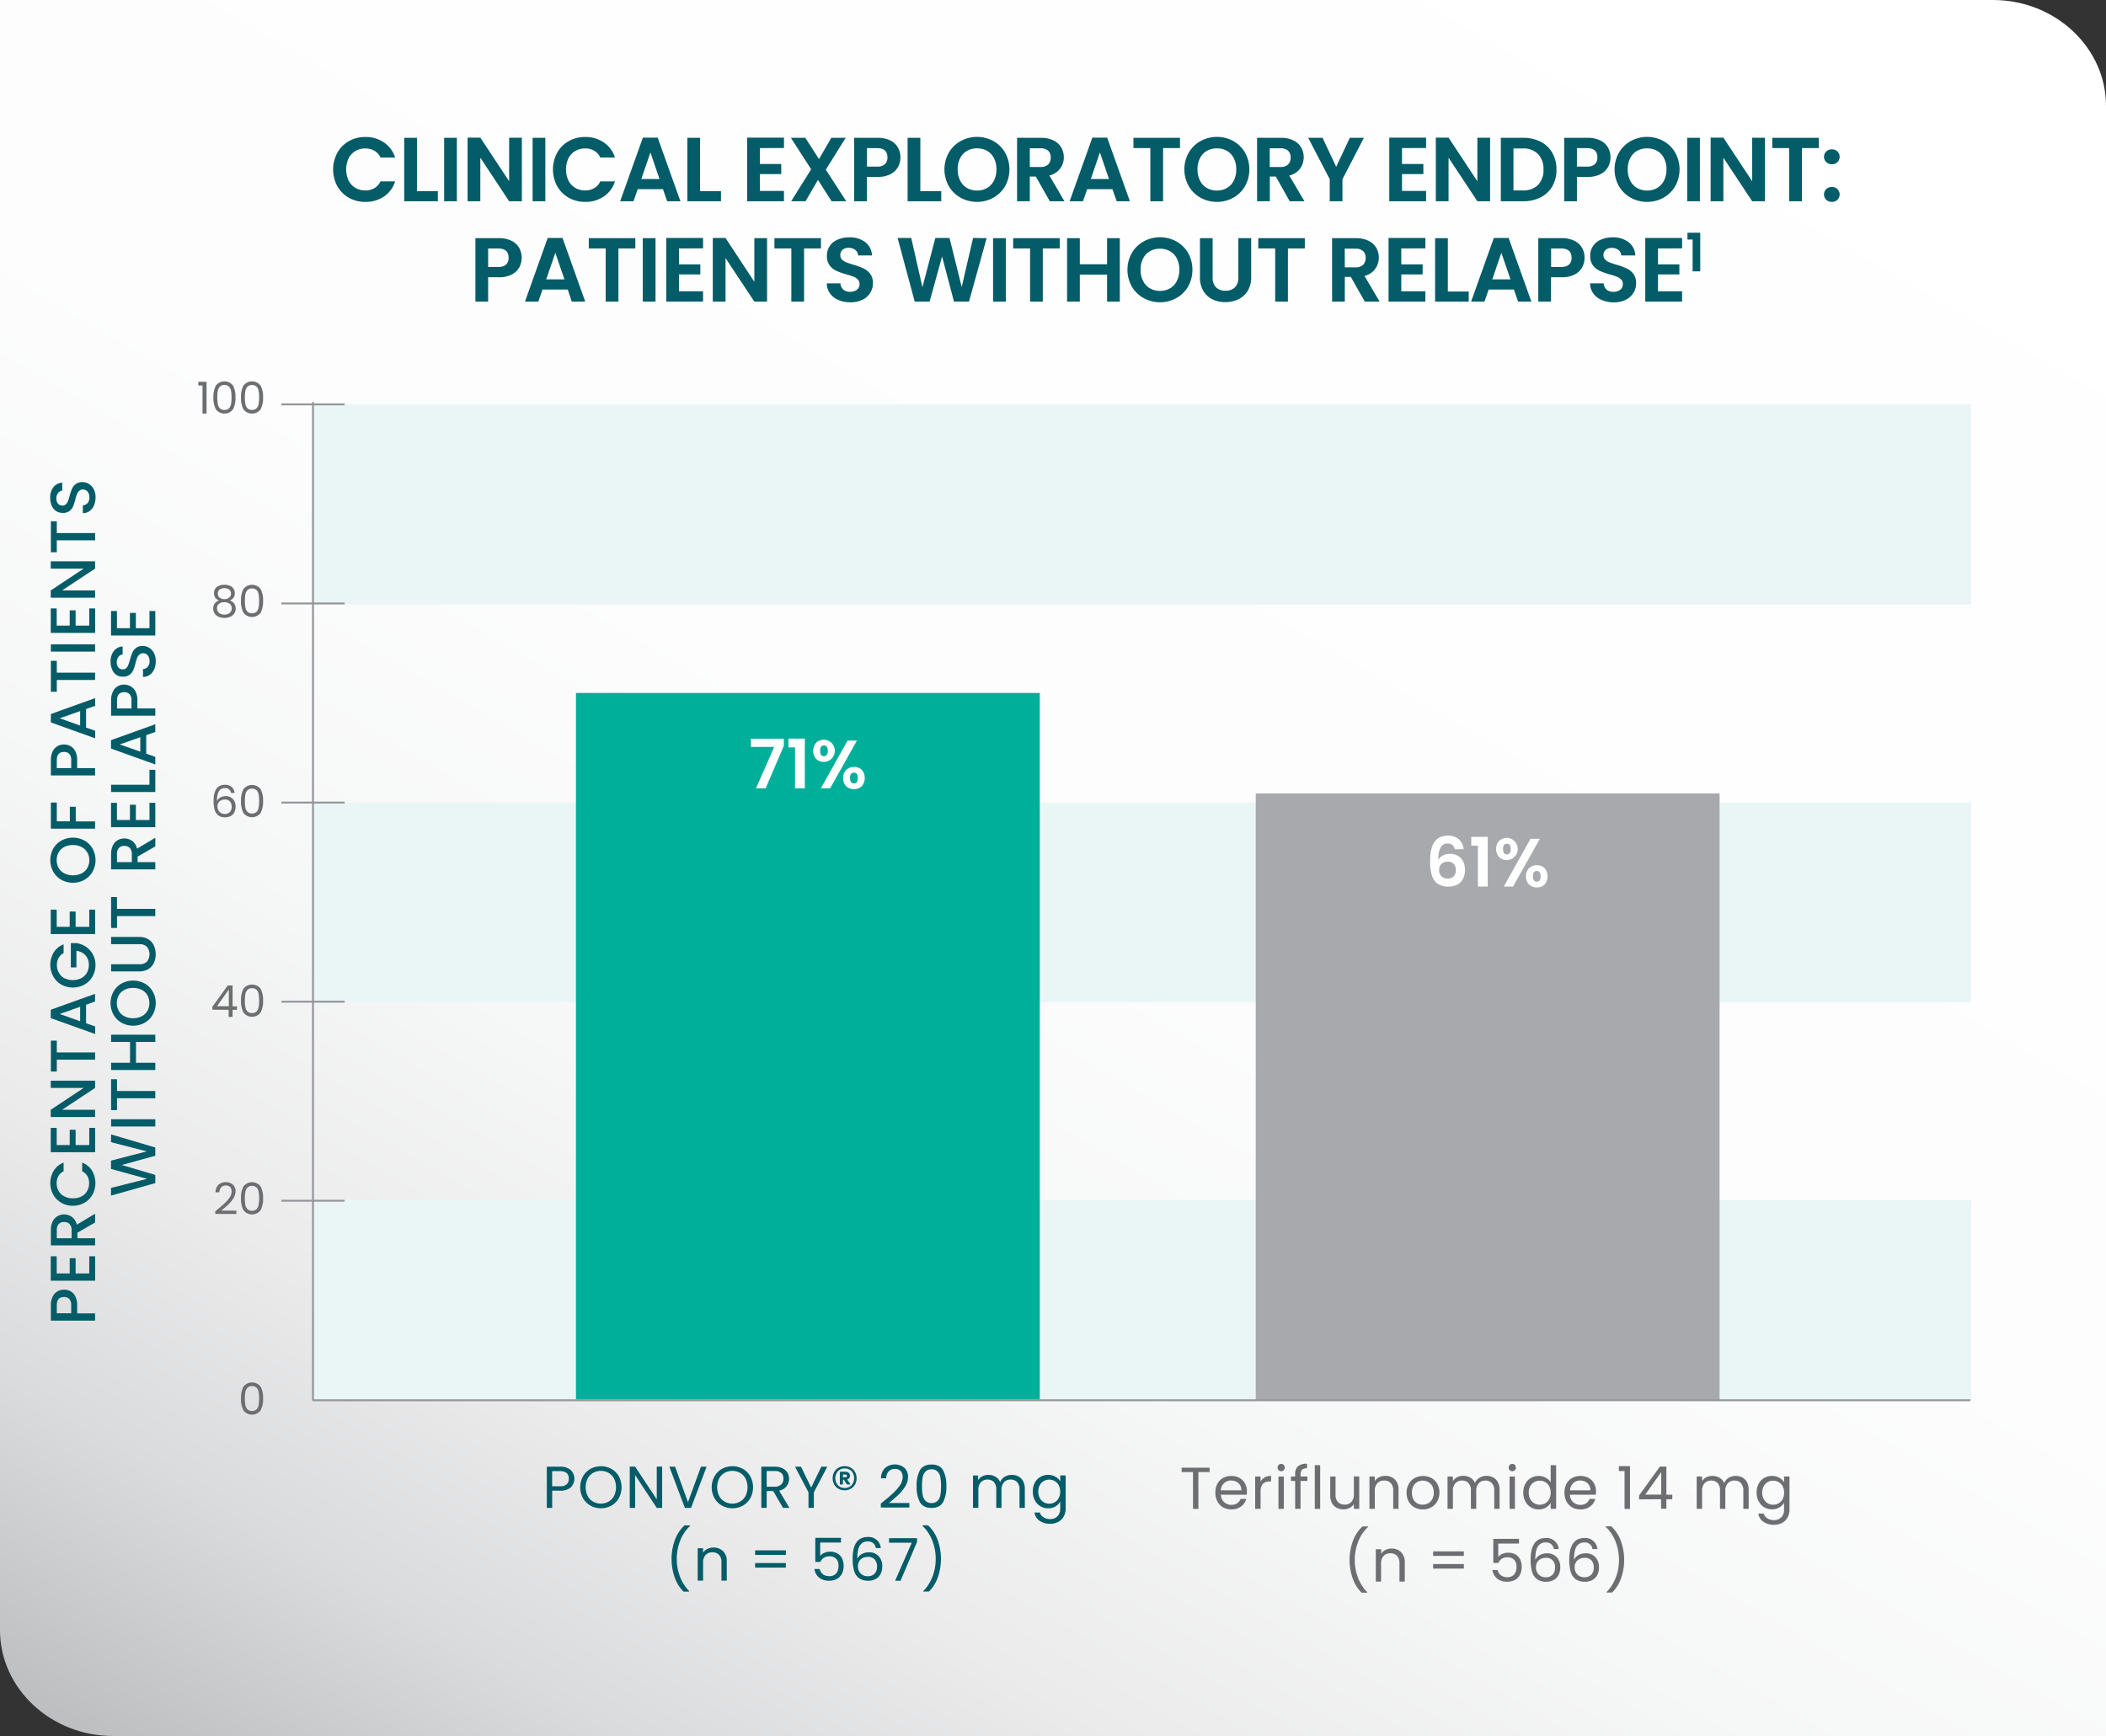 <svg id="Layer_1" data-name="Layer 1" xmlns="http://www.w3.org/2000/svg" xmlns:xlink="http://www.w3.org/1999/xlink" viewBox="0 0 926.59 763.87"><rect x="0" y="0" width="926.59" height="763.87" fill="#333333" stroke="none"/><defs><style>.cls-1{fill:url(#linear-gradient);}.cls-2{fill:#eaf6f5;}.cls-3{fill:#035c67;}.cls-4{fill:none;stroke:#939598;stroke-miterlimit:10;stroke-width:0.83px;}.cls-5{fill:#6d6e71;}.cls-6{fill:#a7a9ac;}.cls-7{fill:#fff;}.cls-8{fill:#00af9a;}</style><linearGradient id="linear-gradient" x1="194.68" y1="911.55" x2="739.25" y2="-31.68" gradientUnits="userSpaceOnUse"><stop offset="0" stop-color="#bcbec0"/><stop offset="0.03" stop-color="#c4c6c7"/><stop offset="0.11" stop-color="#dadbdc"/><stop offset="0.21" stop-color="#ebebec"/><stop offset="0.34" stop-color="#f6f7f7"/><stop offset="0.51" stop-color="#fdfdfd"/><stop offset="1" stop-color="#fff"/></linearGradient></defs><path class="cls-1" d="M930.26,821.87H53.35c-27.32,0-49.68-20.94-49.68-46.53V58H880.58c27.33,0,49.68,20.94,49.68,46.52V821.87Z" transform="translate(-3.67 -58)"/><rect class="cls-2" x="137.67" y="353.11" width="729.6" height="87.89"/><rect class="cls-2" x="137.67" y="528.11" width="729.6" height="87.89"/><rect class="cls-2" x="137.67" y="177.94" width="729.6" height="88.06"/><path class="cls-3" d="M254.83,712.44a6.55,6.55,0,0,1-4.72,1.49h-3.49v7.57h-2.36V703.38h5.85a6.64,6.64,0,0,1,4.67,1.48,5.35,5.35,0,0,1,.05,7.58ZM253,711.13a3.15,3.15,0,0,0,.94-2.45c0-2.23-1.29-3.35-3.85-3.35h-3.49V712h3.49A4.2,4.2,0,0,0,253,711.13Z" transform="translate(-3.67 -58)"/><path class="cls-3" d="M263.45,720.5a8.62,8.62,0,0,1-3.29-3.3,10,10,0,0,1,0-9.54,8.58,8.58,0,0,1,3.29-3.31,9.61,9.61,0,0,1,9.23,0,8.61,8.61,0,0,1,3.27,3.29,10.14,10.14,0,0,1,0,9.57,8.61,8.61,0,0,1-3.27,3.29,9.61,9.61,0,0,1-9.23,0Zm8-1.76a6.19,6.19,0,0,0,2.39-2.52,8.73,8.73,0,0,0,0-7.6,6.2,6.2,0,0,0-2.38-2.51,7.05,7.05,0,0,0-6.86,0,6.2,6.2,0,0,0-2.38,2.51,8.73,8.73,0,0,0,0,7.6,6.19,6.19,0,0,0,2.39,2.52,7,7,0,0,0,6.84,0Z" transform="translate(-3.67 -58)"/><path class="cls-3" d="M295,721.5h-2.37l-9.52-14.43V721.5h-2.36V703.35h2.36l9.52,14.41V703.35H295Z" transform="translate(-3.67 -58)"/><path class="cls-3" d="M314.56,703.38l-6.84,18.12H305l-6.83-18.12h2.52L306.37,719l5.7-15.62Z" transform="translate(-3.67 -58)"/><path class="cls-3" d="M321.3,720.5a8.62,8.62,0,0,1-3.29-3.3,10,10,0,0,1,0-9.54,8.58,8.58,0,0,1,3.29-3.31,9.61,9.61,0,0,1,9.23,0,8.68,8.68,0,0,1,3.27,3.29,10.14,10.14,0,0,1,0,9.57,8.68,8.68,0,0,1-3.27,3.29,9.61,9.61,0,0,1-9.23,0Zm8-1.76a6.19,6.19,0,0,0,2.39-2.52,8.73,8.73,0,0,0,0-7.6,6.2,6.2,0,0,0-2.38-2.51,7.05,7.05,0,0,0-6.86,0,6.2,6.2,0,0,0-2.38,2.51,8.73,8.73,0,0,0,0,7.6,6.19,6.19,0,0,0,2.39,2.52,7,7,0,0,0,6.84,0Z" transform="translate(-3.67 -58)"/><path class="cls-3" d="M348.18,721.5l-4.32-7.41H341v7.41h-2.36V703.38h5.85a7.75,7.75,0,0,1,3.47.7,4.93,4.93,0,0,1,2.12,1.9,5.26,5.26,0,0,1-3.62,7.93L351,721.5ZM341,712.19h3.49a3.91,3.91,0,0,0,2.88-1,3.35,3.35,0,0,0,1-2.53,3.26,3.26,0,0,0-.95-2.5,4.14,4.14,0,0,0-2.9-.88H341Z" transform="translate(-3.67 -58)"/><path class="cls-3" d="M367.65,703.38l-5.9,11.28v6.84h-2.36v-6.84l-5.93-11.28h2.62l4.48,9.18,4.47-9.18Z" transform="translate(-3.67 -58)"/><path class="cls-3" d="M378,703.83a5,5,0,0,1,1.87,1.9,5.49,5.49,0,0,1,.68,2.72,5.58,5.58,0,0,1-.68,2.73,4.9,4.9,0,0,1-1.87,1.91,5.69,5.69,0,0,1-5.43,0,4.9,4.9,0,0,1-1.87-1.91,5.58,5.58,0,0,1-.68-2.73,5.49,5.49,0,0,1,.68-2.72,5,5,0,0,1,1.87-1.9,5.69,5.69,0,0,1,5.43,0Zm.33,7.71a4.74,4.74,0,0,0,0-6.19,4,4,0,0,0-3-1.19,4,4,0,0,0-3,1.19,4.8,4.8,0,0,0,0,6.19,4,4,0,0,0,3,1.2A4,4,0,0,0,378.33,711.54Zm-1-3.13a1.68,1.68,0,0,1-.89.61l1.45,2.16-1.64,0L375,709.12h-.45v2.08h-1.35v-5.59h2.5a2.05,2.05,0,0,1,1.41.47,1.6,1.6,0,0,1,.54,1.28A1.69,1.69,0,0,1,377.31,708.41Zm-2.77-.4h1.07a.77.77,0,0,0,.48-.16.53.53,0,0,0,.2-.44.51.51,0,0,0-.2-.43.76.76,0,0,0-.48-.14h-1.07Z" transform="translate(-3.67 -58)"/><path class="cls-3" d="M396.38,715.25a21.54,21.54,0,0,0,3.16-3.56,6.42,6.42,0,0,0,1.29-3.66,4,4,0,0,0-.82-2.66,3.28,3.28,0,0,0-2.64-1,3.45,3.45,0,0,0-2.74,1.11,4.58,4.58,0,0,0-1.05,3h-2.29a6.26,6.26,0,0,1,1.77-4.5,6.69,6.69,0,0,1,8.54-.1,5.32,5.32,0,0,1,1.57,4.08,7.76,7.76,0,0,1-1.29,4.2,18.83,18.83,0,0,1-2.92,3.59q-1.63,1.54-4.19,3.6h9v2H391.21V719.6C393.41,717.83,395.14,716.38,396.38,715.25Z" transform="translate(-3.67 -58)"/><path class="cls-3" d="M408.42,704.93c1-1.68,2.67-2.51,5.1-2.51s4.1.83,5.07,2.51a14,14,0,0,1,1.45,7,14.25,14.25,0,0,1-1.45,7.07q-1.45,2.52-5.07,2.52t-5.1-2.52a14.25,14.25,0,0,1-1.45-7.07A14,14,0,0,1,408.42,704.93Zm9,3.14a4.75,4.75,0,0,0-1.22-2.53,3.51,3.51,0,0,0-2.66-1,3.55,3.55,0,0,0-2.69,1,4.83,4.83,0,0,0-1.23,2.53,21.94,21.94,0,0,0-.29,3.84,22.52,22.52,0,0,0,.29,3.92,4.86,4.86,0,0,0,1.23,2.55,3.55,3.55,0,0,0,2.69,1,3.51,3.51,0,0,0,2.66-1,4.77,4.77,0,0,0,1.22-2.55,21.47,21.47,0,0,0,.3-3.92A20.91,20.91,0,0,0,417.4,708.07Z" transform="translate(-3.67 -58)"/><path class="cls-3" d="M451.76,707.68a5,5,0,0,1,2.06,2.07,6.94,6.94,0,0,1,.75,3.35v8.4h-2.34v-8.06a4.61,4.61,0,0,0-1.05-3.26,3.68,3.68,0,0,0-2.85-1.13,3.81,3.81,0,0,0-2.94,1.18,4.91,4.91,0,0,0-1.09,3.42v7.85H442v-8.06a4.61,4.61,0,0,0-1-3.26,3.68,3.68,0,0,0-2.85-1.13,3.81,3.81,0,0,0-2.94,1.18,4.91,4.91,0,0,0-1.09,3.42v7.85h-2.36V707.25H434v2.06a4.68,4.68,0,0,1,1.89-1.72,5.66,5.66,0,0,1,2.61-.6,6.13,6.13,0,0,1,3.17.81,4.9,4.9,0,0,1,2.05,2.36,4.73,4.73,0,0,1,2-2.34,5.86,5.86,0,0,1,3.07-.83A6.19,6.19,0,0,1,451.76,707.68Z" transform="translate(-3.67 -58)"/><path class="cls-3" d="M468.08,707.82a5.43,5.43,0,0,1,2.06,2v-2.6h2.4v14.56a7,7,0,0,1-.84,3.47,5.84,5.84,0,0,1-2.37,2.38,7.38,7.38,0,0,1-3.61.86,7.86,7.86,0,0,1-4.68-1.33,5.2,5.2,0,0,1-2.21-3.61h2.34a3.7,3.7,0,0,0,1.62,2.09,5.24,5.24,0,0,0,2.93.8,4.33,4.33,0,0,0,3.19-1.23,4.6,4.6,0,0,0,1.23-3.43v-3a5.6,5.6,0,0,1-2.08,2.08,6,6,0,0,1-3.22.83,6.48,6.48,0,0,1-5.88-3.56,8.28,8.28,0,0,1-.88-3.85,8.11,8.11,0,0,1,.88-3.83,6.4,6.4,0,0,1,2.44-2.56,6.6,6.6,0,0,1,3.44-.91A6.43,6.43,0,0,1,468.08,707.82Zm1.41,3.72a4.54,4.54,0,0,0-1.75-1.83,4.85,4.85,0,0,0-2.43-.64,4.75,4.75,0,0,0-2.42.63,4.43,4.43,0,0,0-1.74,1.82,5.68,5.68,0,0,0-.65,2.8,5.83,5.83,0,0,0,.65,2.85,4.58,4.58,0,0,0,1.74,1.85,4.75,4.75,0,0,0,2.42.63,4.84,4.84,0,0,0,2.43-.63,4.53,4.53,0,0,0,1.75-1.85,6.42,6.42,0,0,0,0-5.63Z" transform="translate(-3.67 -58)"/><path class="cls-3" d="M300.54,752.12a24.41,24.41,0,0,1,.07-16.49,16.43,16.43,0,0,1,4.2-6.41h2.47v.23A17.41,17.41,0,0,0,302.9,736a22,22,0,0,0-1.47,8,21.66,21.66,0,0,0,1.39,7.7,18.63,18.63,0,0,0,4.07,6.42v.24h-2.47A16.49,16.49,0,0,1,300.54,752.12Z" transform="translate(-3.67 -58)"/><path class="cls-3" d="M321.82,740.57a6.05,6.05,0,0,1,1.61,4.53v8.4h-2.34v-8.06a4.57,4.57,0,0,0-1.07-3.26,3.78,3.78,0,0,0-2.91-1.13,3.91,3.91,0,0,0-3,1.17,4.79,4.79,0,0,0-1.1,3.4v7.88h-2.37V739.25H313v2a4.68,4.68,0,0,1,1.91-1.69,5.9,5.9,0,0,1,2.66-.6A5.79,5.79,0,0,1,321.82,740.57Z" transform="translate(-3.67 -58)"/><path class="cls-3" d="M349.43,740.19v2H335.91v-2Zm0,5.59v2H335.91v-2Z" transform="translate(-3.67 -58)"/><path class="cls-3" d="M373.66,736.76h-9.13v5.92a4.32,4.32,0,0,1,1.77-1.36,5.93,5.93,0,0,1,2.52-.53,6.3,6.3,0,0,1,3.51.89,5.07,5.07,0,0,1,1.94,2.32,7.75,7.75,0,0,1,.59,3,7.67,7.67,0,0,1-.71,3.35,5.26,5.26,0,0,1-2.14,2.34,6.83,6.83,0,0,1-3.58.86,6.73,6.73,0,0,1-4.42-1.4A5.89,5.89,0,0,1,362,748.4h2.31a4,4,0,0,0,1.43,2.32,4.46,4.46,0,0,0,2.76.83,3.81,3.81,0,0,0,3.09-1.23,4.9,4.9,0,0,0,1-3.27,4.37,4.37,0,0,0-1-3.13,4,4,0,0,0-3.06-1.11,4.38,4.38,0,0,0-2.41.67,3.81,3.81,0,0,0-1.49,1.8h-2.24v-10.6h11.31Z" transform="translate(-3.67 -58)"/><path class="cls-3" d="M385.44,736.29a3.82,3.82,0,0,0-3.46,1.78c-.76,1.19-1.14,3.14-1.12,5.86a4.48,4.48,0,0,1,2-2.12,6.34,6.34,0,0,1,3.11-.76,5.63,5.63,0,0,1,4.27,1.66,6.34,6.34,0,0,1,1.6,4.6,7.07,7.07,0,0,1-.69,3.17,5.16,5.16,0,0,1-2.08,2.24,6.37,6.37,0,0,1-3.36.83,6.63,6.63,0,0,1-4.19-1.19,6.23,6.23,0,0,1-2.1-3.31,19.2,19.2,0,0,1-.6-5.2q0-9.54,6.65-9.54a5.32,5.32,0,0,1,5.72,4.86H389A3.26,3.26,0,0,0,385.44,736.29Zm-2.08,7.21a3.88,3.88,0,0,0-1.6,1.38,4,4,0,0,0-.61,2.25,4.53,4.53,0,0,0,1.14,3.21,4.23,4.23,0,0,0,3.28,1.24,3.84,3.84,0,0,0,2.9-1.13,4.27,4.27,0,0,0,1.08-3.06,4.6,4.6,0,0,0-1-3.18,3.87,3.87,0,0,0-3.05-1.16A5,5,0,0,0,383.36,743.5Z" transform="translate(-3.67 -58)"/><path class="cls-3" d="M407.12,736.55l-7.23,17H397.5l7.33-16.72h-10v-2h12.32Z" transform="translate(-3.67 -58)"/><path class="cls-3" d="M409.9,758.34v-.24a18.49,18.49,0,0,0,4.07-6.42,21.44,21.44,0,0,0,1.39-7.7,22,22,0,0,0-1.47-8,17.3,17.3,0,0,0-4.38-6.57v-.23H412a16.43,16.43,0,0,1,4.2,6.41,24.49,24.49,0,0,1,.08,16.49,16.5,16.5,0,0,1-3.89,6.22Z" transform="translate(-3.67 -58)"/><path class="cls-3" d="M34.65,626.14a5.34,5.34,0,0,1,2.14,2.24,8.35,8.35,0,0,1,.83,4v3.53h7.89v3.19H26.05v-6.72a8.5,8.5,0,0,1,.77-3.79,5.36,5.36,0,0,1,2.09-2.33,5.71,5.71,0,0,1,2.94-.77A6,6,0,0,1,34.65,626.14Zm-.46,3.48a3,3,0,0,0-2.34-.9q-3.2,0-3.19,3.61v3.53H35v-3.53A3.87,3.87,0,0,0,34.19,629.62Z" transform="translate(-3.67 -58)"/><path class="cls-3" d="M28.63,618.36h5.71v-6.72h2.6v6.72h6V610.8h2.6v10.75H26V610.8h2.61Z" transform="translate(-3.67 -58)"/><path class="cls-3" d="M45.51,595.93l-7.78,4.48v2.44h7.78V606H26.05v-6.72a8.23,8.23,0,0,1,.79-3.79,5.44,5.44,0,0,1,2.1-2.33,5.71,5.71,0,0,1,2.94-.77,5.77,5.77,0,0,1,3.45,1.11,5.64,5.64,0,0,1,2.12,3.4l8.06-4.82Zm-10.33,6.92v-3.53a3.7,3.7,0,0,0-.9-2.7,3.2,3.2,0,0,0-2.4-.91,3.14,3.14,0,0,0-2.37.89,3.82,3.82,0,0,0-.85,2.72v3.53Z" transform="translate(-3.67 -58)"/><path class="cls-3" d="M30.62,587.24a9.47,9.47,0,0,1-3.55-3.61,10.62,10.62,0,0,1,.26-10.53,8.62,8.62,0,0,1,4.32-3.52v3.84a5,5,0,0,0-2.29,2.1,6.18,6.18,0,0,0-.76,3.11,6.77,6.77,0,0,0,.87,3.44A6.06,6.06,0,0,0,32,584.44a8,8,0,0,0,3.78.85,8,8,0,0,0,3.78-.85A6.17,6.17,0,0,0,42,582.07a6.77,6.77,0,0,0,.88-3.44,6.18,6.18,0,0,0-.76-3.11,5.1,5.1,0,0,0-2.29-2.1v-3.84a8.64,8.64,0,0,1,4.31,3.52,10.71,10.71,0,0,1,.24,10.54,9.51,9.51,0,0,1-3.55,3.6,10.52,10.52,0,0,1-10.24,0Z" transform="translate(-3.67 -58)"/><path class="cls-3" d="M28.63,561.83h5.71v-6.72h2.6v6.72h6v-7.56h2.6V565H26V554.27h2.61Z" transform="translate(-3.67 -58)"/><path class="cls-3" d="M45.51,533.52v3.19L31,546.32H45.51v3.19H26v-3.19l14.51-9.61H26v-3.19Z" transform="translate(-3.67 -58)"/><path class="cls-3" d="M26.05,515.91h2.61v5.18H45.51v3.19H28.66v5.21H26.05Z" transform="translate(-3.67 -58)"/><path class="cls-3" d="M41.54,500.12v8.14l4,1.4V513L26,506v-3.69l19.49-7v3.36Zm-2.61.89-9,3.17,9,3.19Z" transform="translate(-3.67 -58)"/><path class="cls-3" d="M31.65,477.41a5.14,5.14,0,0,0-2.2,2.1,6.36,6.36,0,0,0-.74,3.11,6.79,6.79,0,0,0,.87,3.44A6.11,6.11,0,0,0,32,488.43a8.5,8.5,0,0,0,7.41,0,6.1,6.1,0,0,0,2.48-2.37,6.79,6.79,0,0,0,.87-3.44,6.09,6.09,0,0,0-1.46-4.23,6.34,6.34,0,0,0-4-2v7.31H34.84V473h2.5a9.74,9.74,0,0,1,4.17,1.61,9.57,9.57,0,0,1,4.17,8,10.14,10.14,0,0,1-1.27,5,9.51,9.51,0,0,1-3.55,3.6,10.52,10.52,0,0,1-10.24,0,9.42,9.42,0,0,1-3.55-3.62,10.61,10.61,0,0,1,.26-10.52,8.62,8.62,0,0,1,4.32-3.52Z" transform="translate(-3.67 -58)"/><path class="cls-3" d="M28.63,465.82h5.71V459.1h2.6v6.72h6v-7.56h2.6V469H26V458.26h2.61Z" transform="translate(-3.67 -58)"/><path class="cls-3" d="M44.43,441.5a9.47,9.47,0,0,1-3.55,3.61,10.56,10.56,0,0,1-10.26,0,9.47,9.47,0,0,1-3.55-3.61,10.52,10.52,0,0,1,0-10,9.24,9.24,0,0,1,3.55-3.6,10.63,10.63,0,0,1,10.26,0,9.24,9.24,0,0,1,3.55,3.6,10.44,10.44,0,0,1,0,10Zm-2.38-8.44a6.08,6.08,0,0,0-2.52-2.37,8.05,8.05,0,0,0-3.79-.85,8,8,0,0,0-3.78.85,6.06,6.06,0,0,0-2.49,2.37,7.24,7.24,0,0,0,0,6.88A6.06,6.06,0,0,0,32,442.31a8.76,8.76,0,0,0,7.57,0,6.08,6.08,0,0,0,2.52-2.37,7.09,7.09,0,0,0,0-6.88Z" transform="translate(-3.67 -58)"/><path class="cls-3" d="M26.05,411.13h2.61v8.26H34.4V413H37v6.44h8.51v3.2H26.05Z" transform="translate(-3.67 -58)"/><path class="cls-3" d="M34.65,386.3a5.28,5.28,0,0,1,2.14,2.24,8.3,8.3,0,0,1,.83,3.95V396h7.89v3.2H26.05v-6.72a8.55,8.55,0,0,1,.77-3.8,5.33,5.33,0,0,1,2.09-2.32,5.61,5.61,0,0,1,2.94-.77A5.84,5.84,0,0,1,34.65,386.3Zm-.46,3.47a3,3,0,0,0-2.34-.9q-3.2,0-3.19,3.62V396H35v-3.52A3.9,3.9,0,0,0,34.19,389.77Z" transform="translate(-3.67 -58)"/><path class="cls-3" d="M41.54,370v8.15l4,1.4v3.33l-19.49-7v-3.69l19.49-7v3.36Zm-2.61.9-9,3.16,9,3.2Z" transform="translate(-3.67 -58)"/><path class="cls-3" d="M26.05,348.78h2.61V354H45.51v3.19H28.66v5.21H26.05Z" transform="translate(-3.67 -58)"/><path class="cls-3" d="M26.05,341.53H45.51v3.19H26.05Z" transform="translate(-3.67 -58)"/><path class="cls-3" d="M28.63,333.29h5.71v-6.72h2.6v6.72h6v-7.56h2.6v10.76H26V325.73h2.61Z" transform="translate(-3.67 -58)"/><path class="cls-3" d="M45.51,305v3.19L31,317.78H45.51V321H26v-3.2l14.51-9.6H26V305Z" transform="translate(-3.67 -58)"/><path class="cls-3" d="M26.05,287.38h2.61v5.18H45.51v3.19H28.66V301H26.05Z" transform="translate(-3.67 -58)"/><path class="cls-3" d="M45,280.43a5.8,5.8,0,0,1-1.94,2.47,5,5,0,0,1-2.94.89v-3.41a3.1,3.1,0,0,0,2.07-1A3.53,3.53,0,0,0,43,276.9a3.8,3.8,0,0,0-.8-2.57,2.59,2.59,0,0,0-2.06-.93,2.21,2.21,0,0,0-1.59.58,3.78,3.78,0,0,0-1,1.43,19.17,19.17,0,0,0-.73,2.36,23.94,23.94,0,0,1-1,3.1,5.32,5.32,0,0,1-1.61,2,4.67,4.67,0,0,1-2.92.83,5.17,5.17,0,0,1-2.94-.83,5.44,5.44,0,0,1-1.93-2.36,8.47,8.47,0,0,1-.67-3.5,7.3,7.3,0,0,1,1.41-4.63,5.25,5.25,0,0,1,3.88-2v3.53a2.56,2.56,0,0,0-1.82,1,3.76,3.76,0,0,0-.75,2.44,3.45,3.45,0,0,0,.7,2.24,2.41,2.41,0,0,0,2,.87,2,2,0,0,0,1.47-.55,3.78,3.78,0,0,0,.91-1.38,20,20,0,0,0,.73-2.3,23.83,23.83,0,0,1,1.06-3.15A5.29,5.29,0,0,1,37,271a4.71,4.71,0,0,1,3-.86,5.36,5.36,0,0,1,2.8.8,5.77,5.77,0,0,1,2.11,2.33,7.64,7.64,0,0,1,.8,3.59A8.65,8.65,0,0,1,45,280.43Z" transform="translate(-3.67 -58)"/><path class="cls-3" d="M52.55,557.17,72,562.93v3.62l-14.73,4.08L72,575l0,3.59-19.49,5.51v-3.38l15.85-4-15.85-4.36V568.7l15.76-4.06-15.76-4.06Z" transform="translate(-3.67 -58)"/><path class="cls-3" d="M52.55,550.5H72v3.19H52.55Z" transform="translate(-3.67 -58)"/><path class="cls-3" d="M52.55,532.89h2.6v5.18H72v3.19H55.15v5.21h-2.6Z" transform="translate(-3.67 -58)"/><path class="cls-3" d="M52.55,513.29H72v3.19H63.5v9.16H72v3.19H52.55v-3.19h8.34v-9.16H52.55Z" transform="translate(-3.67 -58)"/><path class="cls-3" d="M70.93,504.37A9.35,9.35,0,0,1,67.37,508a10.56,10.56,0,0,1-10.26,0,9.44,9.44,0,0,1-3.54-3.61,10.52,10.52,0,0,1,0-10,9.42,9.42,0,0,1,3.54-3.6,10.7,10.7,0,0,1,10.26,0,9.33,9.33,0,0,1,3.56,3.6,10.52,10.52,0,0,1,0,10Zm-2.38-8.44A6.14,6.14,0,0,0,66,493.56a8.2,8.2,0,0,0-3.79-.85,8.1,8.1,0,0,0-3.78.85,6,6,0,0,0-2.5,2.37,7.33,7.33,0,0,0,0,6.89,6,6,0,0,0,2.5,2.37,8.1,8.1,0,0,0,3.78.85,8.2,8.2,0,0,0,3.79-.85,6.14,6.14,0,0,0,2.52-2.37,7.18,7.18,0,0,0,0-6.89Z" transform="translate(-3.67 -58)"/><path class="cls-3" d="M52.55,482.29H65a4.38,4.38,0,0,0,3.33-1.16,5.26,5.26,0,0,0,0-6.49A4.38,4.38,0,0,0,65,473.47H52.55v-3.19H64.9a7.46,7.46,0,0,1,4,1,6.4,6.4,0,0,1,2.46,2.77,9,9,0,0,1,.81,3.84,8.87,8.87,0,0,1-.81,3.82,6.24,6.24,0,0,1-2.46,2.73,7.63,7.63,0,0,1-4,1H52.55Z" transform="translate(-3.67 -58)"/><path class="cls-3" d="M52.55,452.73h2.6v5.18H72v3.19H55.15v5.21h-2.6Z" transform="translate(-3.67 -58)"/><path class="cls-3" d="M72,430.44l-7.79,4.48v2.43H72v3.2H52.55v-6.72a8.41,8.41,0,0,1,.78-3.8,5.41,5.41,0,0,1,2.1-2.32,5.76,5.76,0,0,1,2.94-.77,5.88,5.88,0,0,1,3.46,1.1,5.61,5.61,0,0,1,2.11,3.41L72,426.63Zm-10.33,6.91v-3.52a3.71,3.71,0,0,0-.9-2.71,3.26,3.26,0,0,0-2.41-.91,3.07,3.07,0,0,0-2.36.9,3.81,3.81,0,0,0-.86,2.72v3.52Z" transform="translate(-3.67 -58)"/><path class="cls-3" d="M55.12,418.82h5.72V412.1h2.6v6.72h6v-7.56H72V422H52.52V411.26h2.6Z" transform="translate(-3.67 -58)"/><path class="cls-3" d="M69.43,403.31v-6.58H72v9.77H52.55v-3.19Z" transform="translate(-3.67 -58)"/><path class="cls-3" d="M68,381.5v8.14l4,1.4v3.34l-19.49-7v-3.69l19.49-7v3.36Zm-2.6.89-9.05,3.17,9.05,3.19Z" transform="translate(-3.67 -58)"/><path class="cls-3" d="M61.14,360a5.36,5.36,0,0,1,2.15,2.24,8.36,8.36,0,0,1,.82,3.95v3.53H72v3.19H52.55v-6.72a8.37,8.37,0,0,1,.77-3.79A5.4,5.4,0,0,1,55.4,360a5.76,5.76,0,0,1,2.94-.77A5.93,5.93,0,0,1,61.14,360Zm-.46,3.48a3,3,0,0,0-2.34-.9c-2.12,0-3.19,1.2-3.19,3.61v3.53h6.36v-3.53A3.87,3.87,0,0,0,60.68,363.44Z" transform="translate(-3.67 -58)"/><path class="cls-3" d="M71.52,352.49a5.79,5.79,0,0,1-2,2.46,4.93,4.93,0,0,1-2.94.9v-3.42a3,3,0,0,0,2.07-1,3.5,3.5,0,0,0,.82-2.48,3.8,3.8,0,0,0-.8-2.57,2.59,2.59,0,0,0-2.06-.93,2.23,2.23,0,0,0-1.6.58,3.86,3.86,0,0,0-1,1.42,24.66,24.66,0,0,0-.73,2.37,20.64,20.64,0,0,1-1,3.09,5,5,0,0,1-1.61,2,4.66,4.66,0,0,1-2.91.84A5.18,5.18,0,0,1,54.9,355,5.36,5.36,0,0,1,53,352.6a8.5,8.5,0,0,1-.67-3.5,7.3,7.3,0,0,1,1.41-4.63,5.18,5.18,0,0,1,3.88-2V346a2.59,2.59,0,0,0-1.82,1,3.71,3.71,0,0,0-.76,2.44,3.51,3.51,0,0,0,.7,2.24,2.44,2.44,0,0,0,2,.86A2.08,2.08,0,0,0,59.2,352a4,4,0,0,0,.91-1.39c.22-.56.46-1.32.73-2.29a22.45,22.45,0,0,1,1.06-3.15,5.06,5.06,0,0,1,1.64-2.07,4.68,4.68,0,0,1,2.95-.86,5.34,5.34,0,0,1,2.8.8,5.83,5.83,0,0,1,2.12,2.32,7.71,7.71,0,0,1,.79,3.6A8.68,8.68,0,0,1,71.52,352.49Z" transform="translate(-3.67 -58)"/><path class="cls-3" d="M55.12,334.43h5.72v-6.72h2.6v6.72h6v-7.56H72v10.75H52.52V326.87h2.6Z" transform="translate(-3.67 -58)"/><line class="cls-4" x1="137.71" y1="176.88" x2="137.71" y2="616.3"/><path class="cls-5" d="M102.22,587.73a15.47,15.47,0,0,0,2.35-2.64,4.75,4.75,0,0,0,1-2.72,3,3,0,0,0-.6-2,2.44,2.44,0,0,0-2-.72,2.56,2.56,0,0,0-2,.82,3.4,3.4,0,0,0-.79,2.19h-1.7a4.66,4.66,0,0,1,1.32-3.34,5,5,0,0,1,6.34-.08,4,4,0,0,1,1.17,3,5.83,5.83,0,0,1-1,3.12,13.3,13.3,0,0,1-2.18,2.66c-.81.77-1.84,1.66-3.11,2.68h6.65v1.47H98.38V591Q100.83,589,102.22,587.73Z" transform="translate(-3.67 -58)"/><path class="cls-5" d="M110.78,580.06a4.76,4.76,0,0,1,7.55,0,10.33,10.33,0,0,1,1.09,5.19,10.49,10.49,0,0,1-1.09,5.26,4.75,4.75,0,0,1-7.55,0,10.61,10.61,0,0,1-1.08-5.26A10.44,10.44,0,0,1,110.78,580.06Zm6.67,2.34a3.61,3.61,0,0,0-.9-1.88,3.11,3.11,0,0,0-4,0,3.62,3.62,0,0,0-.91,1.88,15.42,15.42,0,0,0-.22,2.85,16,16,0,0,0,.22,2.92,3.58,3.58,0,0,0,.91,1.89,3.11,3.11,0,0,0,4,0,3.57,3.57,0,0,0,.9-1.89,15.91,15.91,0,0,0,.23-2.92A15.33,15.33,0,0,0,117.45,582.4Z" transform="translate(-3.67 -58)"/><path class="cls-5" d="M97.12,502.29V501l6.78-9.39H106v9.2h1.93v1.53H106v3.11h-1.74v-3.11Zm7.23-8.89-5.2,7.36h5.2Z" transform="translate(-3.67 -58)"/><path class="cls-5" d="M110.78,493.08a4.76,4.76,0,0,1,7.55,0,10.28,10.28,0,0,1,1.09,5.19,10.47,10.47,0,0,1-1.09,5.25,4.73,4.73,0,0,1-7.55,0,10.59,10.59,0,0,1-1.08-5.25A10.39,10.39,0,0,1,110.78,493.08Zm6.67,2.34a3.64,3.64,0,0,0-.9-1.89,3.14,3.14,0,0,0-4,0,3.65,3.65,0,0,0-.91,1.89,15.42,15.42,0,0,0-.22,2.85,15.82,15.82,0,0,0,.22,2.91,3.65,3.65,0,0,0,.91,1.9,3.14,3.14,0,0,0,4,0,3.64,3.64,0,0,0,.9-1.9,15.72,15.72,0,0,0,.23-2.91A15.33,15.33,0,0,0,117.45,495.42Z" transform="translate(-3.67 -58)"/><path class="cls-5" d="M102.57,404.8a2.85,2.85,0,0,0-2.57,1.32,8.3,8.3,0,0,0-.83,4.36,3.28,3.28,0,0,1,1.48-1.58,4.68,4.68,0,0,1,2.31-.57,4.21,4.21,0,0,1,3.17,1.24,4.69,4.69,0,0,1,1.19,3.42,5.31,5.31,0,0,1-.51,2.36,3.93,3.93,0,0,1-1.55,1.66,4.8,4.8,0,0,1-2.5.62,4.92,4.92,0,0,1-3.11-.89,4.57,4.57,0,0,1-1.56-2.46,14.15,14.15,0,0,1-.45-3.86q0-7.1,5-7.09a4.15,4.15,0,0,1,3,1,4.2,4.2,0,0,1,1.28,2.59h-1.62A2.43,2.43,0,0,0,102.57,404.8ZM101,410.16a2.86,2.86,0,0,0-1.19,1,3,3,0,0,0-.45,1.67,3.36,3.36,0,0,0,.85,2.39,3.17,3.17,0,0,0,2.44.92,2.82,2.82,0,0,0,2.15-.84,3.18,3.18,0,0,0,.8-2.27,3.43,3.43,0,0,0-.77-2.37,2.9,2.9,0,0,0-2.26-.86A3.63,3.63,0,0,0,101,410.16Z" transform="translate(-3.67 -58)"/><path class="cls-5" d="M110.78,405.27a4.76,4.76,0,0,1,7.55,0,10.28,10.28,0,0,1,1.09,5.19,10.47,10.47,0,0,1-1.09,5.25,4.73,4.73,0,0,1-7.55,0,10.59,10.59,0,0,1-1.08-5.25A10.39,10.39,0,0,1,110.78,405.27Zm6.67,2.34a3.57,3.57,0,0,0-.9-1.88,3.11,3.11,0,0,0-4,0,3.58,3.58,0,0,0-.91,1.88,15.42,15.42,0,0,0-.22,2.85,16,16,0,0,0,.22,2.92,3.65,3.65,0,0,0,.91,1.89,3.14,3.14,0,0,0,4,0,3.64,3.64,0,0,0,.9-1.89,15.91,15.91,0,0,0,.23-2.92A15.33,15.33,0,0,0,117.45,407.61Z" transform="translate(-3.67 -58)"/><path class="cls-5" d="M98.4,321a3.28,3.28,0,0,1-.58-2,3.49,3.49,0,0,1,.52-1.89,3.58,3.58,0,0,1,1.55-1.33,6.65,6.65,0,0,1,5,0,3.61,3.61,0,0,1,1.56,1.33A3.41,3.41,0,0,1,107,319a3.3,3.3,0,0,1-.6,2,3.49,3.49,0,0,1-1.64,1.24,3.73,3.73,0,0,1,1.9,1.29,3.52,3.52,0,0,1,.71,2.21,3.88,3.88,0,0,1-.62,2.19,3.94,3.94,0,0,1-1.75,1.45,6.24,6.24,0,0,1-2.59.51,6.12,6.12,0,0,1-2.58-.51,3.93,3.93,0,0,1-1.73-1.45,3.8,3.8,0,0,1-.62-2.19,3.62,3.62,0,0,1,.69-2.22,3.54,3.54,0,0,1,1.9-1.28A3.53,3.53,0,0,1,98.4,321Zm1.66,2.67a2.32,2.32,0,0,0-.91,2,2.47,2.47,0,0,0,.88,2,3.51,3.51,0,0,0,2.37.76,3.47,3.47,0,0,0,2.35-.76,2.49,2.49,0,0,0,.87-2,2.37,2.37,0,0,0-.89-2,3.69,3.69,0,0,0-2.33-.68A3.86,3.86,0,0,0,100.06,323.66Zm4.46-6.25a3.81,3.81,0,0,0-4.23,0,2.24,2.24,0,0,0-.77,1.84,2.13,2.13,0,0,0,.8,1.74,3.65,3.65,0,0,0,4.17,0,2.16,2.16,0,0,0,.8-1.75A2.21,2.21,0,0,0,104.52,317.41Z" transform="translate(-3.67 -58)"/><path class="cls-5" d="M110.78,317.17a4.76,4.76,0,0,1,7.55,0,10.28,10.28,0,0,1,1.09,5.19,10.47,10.47,0,0,1-1.09,5.25,4.73,4.73,0,0,1-7.55,0,10.59,10.59,0,0,1-1.08-5.25A10.39,10.39,0,0,1,110.78,317.17Zm6.67,2.34a3.64,3.64,0,0,0-.9-1.89,3.14,3.14,0,0,0-4,0,3.65,3.65,0,0,0-.91,1.89,15.42,15.42,0,0,0-.22,2.85,16,16,0,0,0,.22,2.92,3.65,3.65,0,0,0,.91,1.89,3.14,3.14,0,0,0,4,0,3.64,3.64,0,0,0,.9-1.89,15.91,15.91,0,0,0,.23-2.92A15.33,15.33,0,0,0,117.45,319.51Z" transform="translate(-3.67 -58)"/><path class="cls-5" d="M90.92,227.62V226h3.63v14H92.77V227.62Z" transform="translate(-3.67 -58)"/><path class="cls-5" d="M98.65,227.67a4.76,4.76,0,0,1,7.55,0,10.42,10.42,0,0,1,1.08,5.19,10.57,10.57,0,0,1-1.08,5.25,4.73,4.73,0,0,1-7.55,0,10.56,10.56,0,0,1-1.09-5.25A10.41,10.41,0,0,1,98.65,227.67Zm6.67,2.34a3.58,3.58,0,0,0-.91-1.88,2.58,2.58,0,0,0-2-.72,2.65,2.65,0,0,0-2,.72,3.57,3.57,0,0,0-.9,1.88,15.33,15.33,0,0,0-.23,2.85,15.91,15.91,0,0,0,.23,2.92,3.64,3.64,0,0,0,.9,1.89,2.64,2.64,0,0,0,2,.71,2.58,2.58,0,0,0,2-.71,3.65,3.65,0,0,0,.91-1.89,16,16,0,0,0,.22-2.92A15.42,15.42,0,0,0,105.32,230Z" transform="translate(-3.67 -58)"/><path class="cls-5" d="M110.78,227.67a4.76,4.76,0,0,1,7.55,0,10.3,10.3,0,0,1,1.09,5.19,10.45,10.45,0,0,1-1.09,5.25,4.73,4.73,0,0,1-7.55,0,10.57,10.57,0,0,1-1.08-5.25A10.42,10.42,0,0,1,110.78,227.67Zm6.67,2.34a3.57,3.57,0,0,0-.9-1.88,3.11,3.11,0,0,0-4,0,3.58,3.58,0,0,0-.91,1.88,15.42,15.42,0,0,0-.22,2.85,16,16,0,0,0,.22,2.92,3.65,3.65,0,0,0,.91,1.89,3.14,3.14,0,0,0,4,0,3.64,3.64,0,0,0,.9-1.89,15.91,15.91,0,0,0,.23-2.92A15.33,15.33,0,0,0,117.45,230Z" transform="translate(-3.67 -58)"/><line class="cls-4" x1="123.79" y1="528.36" x2="151.62" y2="528.36"/><line class="cls-4" x1="123.79" y1="440.76" x2="151.62" y2="440.76"/><line class="cls-4" x1="123.79" y1="353.15" x2="151.62" y2="353.15"/><line class="cls-4" x1="123.79" y1="177.94" x2="151.62" y2="177.94"/><line class="cls-4" x1="123.79" y1="265.54" x2="151.62" y2="265.54"/><path class="cls-3" d="M152.1,125.18a13.26,13.26,0,0,1,5.08-5.08,14.37,14.37,0,0,1,7.22-1.82,14.19,14.19,0,0,1,8.2,2.4,12.5,12.5,0,0,1,4.92,6.64h-6.44a6.61,6.61,0,0,0-2.7-3,7.89,7.89,0,0,0-4-1,8.3,8.3,0,0,0-4.34,1.14,7.83,7.83,0,0,0-3,3.22,11.72,11.72,0,0,0,0,9.74,7.82,7.82,0,0,0,3,3.24,8.3,8.3,0,0,0,4.34,1.14,7.8,7.8,0,0,0,4-1,6.81,6.81,0,0,0,2.7-3h6.44a12.46,12.46,0,0,1-4.9,6.66,14.3,14.3,0,0,1-8.22,2.38,14.48,14.48,0,0,1-7.22-1.82,13.41,13.41,0,0,1-5.08-5.06,15.53,15.53,0,0,1,0-14.74Z" transform="translate(-3.67 -58)"/><path class="cls-3" d="M187.12,142.12h9.2v4.44h-14.8V118.64h5.6Z" transform="translate(-3.67 -58)"/><path class="cls-3" d="M204.68,118.64v27.92h-5.6V118.64Z" transform="translate(-3.67 -58)"/><path class="cls-3" d="M233.28,146.56h-5.6L215,127.4v19.16h-5.6v-28H215l12.68,19.2V118.6h5.6Z" transform="translate(-3.67 -58)"/><path class="cls-3" d="M243.6,118.64v27.92H238V118.64Z" transform="translate(-3.67 -58)"/><path class="cls-3" d="M248.82,125.18a13.26,13.26,0,0,1,5.08-5.08,14.37,14.37,0,0,1,7.22-1.82,14.19,14.19,0,0,1,8.2,2.4,12.5,12.5,0,0,1,4.92,6.64H267.8a6.61,6.61,0,0,0-2.7-3,7.89,7.89,0,0,0-4-1,8.3,8.3,0,0,0-4.34,1.14,7.83,7.83,0,0,0-3,3.22,11.72,11.72,0,0,0,0,9.74,7.82,7.82,0,0,0,3,3.24,8.3,8.3,0,0,0,4.34,1.14,7.8,7.8,0,0,0,4-1,6.81,6.81,0,0,0,2.7-3h6.44a12.46,12.46,0,0,1-4.9,6.66,14.3,14.3,0,0,1-8.22,2.38A14.48,14.48,0,0,1,253.9,145a13.41,13.41,0,0,1-5.08-5.06,15.53,15.53,0,0,1,0-14.74Z" transform="translate(-3.67 -58)"/><path class="cls-3" d="M295.36,141.24H284.24l-1.84,5.32h-5.88l10-28h6.52l10,28H297.2Zm-1.52-4.48-4-11.68-4,11.68Z" transform="translate(-3.67 -58)"/><path class="cls-3" d="M311.68,142.12h9.2v4.44h-14.8V118.64h5.6Z" transform="translate(-3.67 -58)"/><path class="cls-3" d="M338,123.16v7h9.4v4.44H338V142h10.6v4.56h-16.2v-28h16.2v4.56Z" transform="translate(-3.67 -58)"/><path class="cls-3" d="M369.56,146.56l-6-9.4-5.48,9.4h-6.32l8.8-14.08-8.92-13.84H358l6,9.36,5.44-9.36h6.32l-8.76,14L376,146.56Z" transform="translate(-3.67 -58)"/><path class="cls-3" d="M398.78,131.48a7.82,7.82,0,0,1-3.32,3.16,12.09,12.09,0,0,1-5.7,1.2h-4.68v10.72h-5.6V118.64h10.28a12.38,12.38,0,0,1,5.52,1.12,7.74,7.74,0,0,1,3.42,3.08,9,9,0,0,1,.08,8.64ZM393,130.26a3.9,3.9,0,0,0,1.12-3q0-4.08-4.56-4.08h-4.44v8.12h4.44A4.88,4.88,0,0,0,393,130.26Z" transform="translate(-3.67 -58)"/><path class="cls-3" d="M408.6,142.12h9.2v4.44H403V118.64h5.6Z" transform="translate(-3.67 -58)"/><path class="cls-3" d="M426.32,145a13.76,13.76,0,0,1-5.2-5.1,15.07,15.07,0,0,1,0-14.72,13.62,13.62,0,0,1,5.2-5.1,15,15,0,0,1,14.42,0,13.58,13.58,0,0,1,5.16,5.1,15.21,15.21,0,0,1,0,14.72,13.64,13.64,0,0,1-5.18,5.1,15,15,0,0,1-14.4,0ZM438,140.7a7.83,7.83,0,0,0,3-3.26,10.74,10.74,0,0,0,1.08-4.92,10.56,10.56,0,0,0-1.08-4.9,7.67,7.67,0,0,0-3-3.22,8.62,8.62,0,0,0-4.44-1.12,8.72,8.72,0,0,0-4.46,1.12,7.65,7.65,0,0,0-3,3.22,10.56,10.56,0,0,0-1.08,4.9,10.74,10.74,0,0,0,1.08,4.92,7.81,7.81,0,0,0,3,3.26,8.63,8.63,0,0,0,4.46,1.14A8.53,8.53,0,0,0,438,140.7Z" transform="translate(-3.67 -58)"/><path class="cls-3" d="M465.56,146.56l-6.16-10.88h-2.64v10.88h-5.6V118.64h10.48a12.24,12.24,0,0,1,5.52,1.14,7.92,7.92,0,0,1,3.42,3.08,8.4,8.4,0,0,1,1.14,4.34,8.07,8.07,0,0,1-6.36,8L472,146.56Zm-8.8-15.08h4.68a4.7,4.7,0,0,0,3.4-1.1,4.1,4.1,0,0,0,1.12-3.06,3.88,3.88,0,0,0-1.12-3,4.78,4.78,0,0,0-3.4-1.06h-4.68Z" transform="translate(-3.67 -58)"/><path class="cls-3" d="M493.12,141.24H482l-1.84,5.32h-5.88l10-28h6.52l10,28H495Zm-1.52-4.48-4-11.68-4,11.68Z" transform="translate(-3.67 -58)"/><path class="cls-3" d="M522.84,118.64v4.52H515.4v23.4h-5.6v-23.4h-7.44v-4.52Z" transform="translate(-3.67 -58)"/><path class="cls-3" d="M531.88,145a13.76,13.76,0,0,1-5.2-5.1,15.07,15.07,0,0,1,0-14.72,13.62,13.62,0,0,1,5.2-5.1,15,15,0,0,1,14.42,0,13.58,13.58,0,0,1,5.16,5.1,15.21,15.21,0,0,1,0,14.72,13.64,13.64,0,0,1-5.18,5.1,15,15,0,0,1-14.4,0Zm11.64-4.3a7.83,7.83,0,0,0,3-3.26,10.74,10.74,0,0,0,1.08-4.92,10.56,10.56,0,0,0-1.08-4.9,7.67,7.67,0,0,0-3-3.22,8.62,8.62,0,0,0-4.44-1.12,8.72,8.72,0,0,0-4.46,1.12,7.65,7.65,0,0,0-3,3.22,10.56,10.56,0,0,0-1.08,4.9,10.74,10.74,0,0,0,1.08,4.92,7.81,7.81,0,0,0,3,3.26,8.63,8.63,0,0,0,4.46,1.14A8.53,8.53,0,0,0,543.52,140.7Z" transform="translate(-3.67 -58)"/><path class="cls-3" d="M571.12,146.56,565,135.68h-2.64v10.88h-5.6V118.64H567.2a12.24,12.24,0,0,1,5.52,1.14,7.92,7.92,0,0,1,3.42,3.08,8.68,8.68,0,0,1-.46,9.32,8.25,8.25,0,0,1-4.76,3.06l6.68,11.32Zm-8.8-15.08H567a4.7,4.7,0,0,0,3.4-1.1,4.14,4.14,0,0,0,1.12-3.06,3.92,3.92,0,0,0-1.12-3,4.78,4.78,0,0,0-3.4-1.06h-4.68Z" transform="translate(-3.67 -58)"/><path class="cls-3" d="M603.76,118.64l-9.44,18.2v9.72h-5.6v-9.72l-9.48-18.2h6.32l6,12.76,6-12.76Z" transform="translate(-3.67 -58)"/><path class="cls-3" d="M620.52,123.16v7h9.4v4.44h-9.4V142h10.6v4.56h-16.2v-28h16.2v4.56Z" transform="translate(-3.67 -58)"/><path class="cls-3" d="M659.28,146.56h-5.6L641,127.4v19.16h-5.6v-28H641l12.68,19.2V118.6h5.6Z" transform="translate(-3.67 -58)"/><path class="cls-3" d="M681.5,120.36a12.32,12.32,0,0,1,5.16,4.9,14.63,14.63,0,0,1,1.82,7.38,14.43,14.43,0,0,1-1.82,7.34,12.48,12.48,0,0,1-5.16,4.86,16.78,16.78,0,0,1-7.74,1.72H664V118.64h9.76A16.65,16.65,0,0,1,681.5,120.36Zm-1.14,19a9.15,9.15,0,0,0,2.4-6.76,9.35,9.35,0,0,0-2.4-6.82,9.07,9.07,0,0,0-6.8-2.46h-4V141.8h4A9.2,9.2,0,0,0,680.36,139.4Z" transform="translate(-3.67 -58)"/><path class="cls-3" d="M711.18,131.48a7.88,7.88,0,0,1-3.32,3.16,12.09,12.09,0,0,1-5.7,1.2h-4.68v10.72h-5.6V118.64h10.28a12.38,12.38,0,0,1,5.52,1.12,7.74,7.74,0,0,1,3.42,3.08,8.63,8.63,0,0,1,1.14,4.44A8.79,8.79,0,0,1,711.18,131.48Zm-5.82-1.22a3.94,3.94,0,0,0,1.12-3q0-4.08-4.56-4.08h-4.44v8.12h4.44A4.9,4.9,0,0,0,705.36,130.26Z" transform="translate(-3.67 -58)"/><path class="cls-3" d="M721.16,145a13.76,13.76,0,0,1-5.2-5.1,15.07,15.07,0,0,1,0-14.72,13.62,13.62,0,0,1,5.2-5.1,15,15,0,0,1,14.42,0,13.58,13.58,0,0,1,5.16,5.1,15.21,15.21,0,0,1,0,14.72,13.71,13.71,0,0,1-5.18,5.1,15,15,0,0,1-14.4,0Zm11.64-4.3a7.83,7.83,0,0,0,3-3.26,10.74,10.74,0,0,0,1.08-4.92,10.56,10.56,0,0,0-1.08-4.9,7.67,7.67,0,0,0-3-3.22,8.62,8.62,0,0,0-4.44-1.12,8.72,8.72,0,0,0-4.46,1.12,7.59,7.59,0,0,0-3,3.22,10.56,10.56,0,0,0-1.08,4.9,10.74,10.74,0,0,0,1.08,4.92,7.75,7.75,0,0,0,3,3.26,8.63,8.63,0,0,0,4.46,1.14A8.53,8.53,0,0,0,732.8,140.7Z" transform="translate(-3.67 -58)"/><path class="cls-3" d="M751.59,118.64v27.92H746V118.64Z" transform="translate(-3.67 -58)"/><path class="cls-3" d="M780.19,146.56h-5.6L761.91,127.4v19.16h-5.6v-28h5.6l12.68,19.2V118.6h5.6Z" transform="translate(-3.67 -58)"/><path class="cls-3" d="M803.91,118.64v4.52h-7.44v23.4h-5.6v-23.4h-7.44v-4.52Z" transform="translate(-3.67 -58)"/><path class="cls-3" d="M807.17,129.34a3.28,3.28,0,0,1,0-4.68,3.47,3.47,0,0,1,2.5-.94,3.32,3.32,0,0,1,2.44.94,3.33,3.33,0,0,1,0,4.68,3.37,3.37,0,0,1-2.44.94A3.51,3.51,0,0,1,807.17,129.34Zm0,16.56a3.28,3.28,0,0,1,0-4.68,3.47,3.47,0,0,1,2.5-.94,3.32,3.32,0,0,1,2.44.94,3.33,3.33,0,0,1,0,4.68,3.37,3.37,0,0,1-2.44.94A3.51,3.51,0,0,1,807.17,145.9Z" transform="translate(-3.67 -58)"/><path class="cls-3" d="M232.14,175.64a7.82,7.82,0,0,1-3.32,3.16,12.09,12.09,0,0,1-5.7,1.2h-4.68v10.72h-5.6V162.8h10.28a12.38,12.38,0,0,1,5.52,1.12,7.74,7.74,0,0,1,3.42,3.08,9,9,0,0,1,.08,8.64Zm-5.82-1.22a3.9,3.9,0,0,0,1.12-3q0-4.08-4.56-4.08h-4.44v8.12h4.44A4.88,4.88,0,0,0,226.32,174.42Z" transform="translate(-3.67 -58)"/><path class="cls-3" d="M253.48,185.4H242.36l-1.84,5.32h-5.88l10-28h6.52l10,28h-5.92ZM252,180.92l-4-11.68-4,11.68Z" transform="translate(-3.67 -58)"/><path class="cls-3" d="M283.2,162.8v4.52h-7.44v23.4h-5.6v-23.4h-7.44V162.8Z" transform="translate(-3.67 -58)"/><path class="cls-3" d="M292.08,162.8v27.92h-5.6V162.8Z" transform="translate(-3.67 -58)"/><path class="cls-3" d="M302.4,167.32v7h9.4v4.44h-9.4v7.4H313v4.56H296.8v-28H313v4.56Z" transform="translate(-3.67 -58)"/><path class="cls-3" d="M341.16,190.72h-5.6l-12.68-19.16v19.16h-5.6v-28h5.6L335.56,182v-19.2h5.6Z" transform="translate(-3.67 -58)"/><path class="cls-3" d="M364.88,162.8v4.52h-7.44v23.4h-5.6v-23.4H344.4V162.8Z" transform="translate(-3.67 -58)"/><path class="cls-3" d="M372.54,190a8.71,8.71,0,0,1-3.7-2.88,7.61,7.61,0,0,1-1.4-4.44h6a3.91,3.91,0,0,0,1.22,2.72,4.35,4.35,0,0,0,3,1,4.68,4.68,0,0,0,3.08-.94,3.06,3.06,0,0,0,1.12-2.46,2.86,2.86,0,0,0-.76-2,5.18,5.18,0,0,0-1.9-1.26,30.05,30.05,0,0,0-3.14-1,34.63,34.63,0,0,1-4.42-1.58,7.77,7.77,0,0,1-2.92-2.36,6.76,6.76,0,0,1-1.22-4.22,7.49,7.49,0,0,1,1.24-4.32,7.82,7.82,0,0,1,3.48-2.82,12.54,12.54,0,0,1,5.12-1,11.11,11.11,0,0,1,7,2.1,7.79,7.79,0,0,1,3,5.86H381.2A3.18,3.18,0,0,0,380,168a4.58,4.58,0,0,0-3-.94,3.89,3.89,0,0,0-2.62.84,3,3,0,0,0-1,2.44,2.52,2.52,0,0,0,.74,1.86,5.75,5.75,0,0,0,1.84,1.2c.73.3,1.77.66,3.1,1.06a31.58,31.58,0,0,1,4.44,1.6,8,8,0,0,1,3,2.4,6.62,6.62,0,0,1,1.24,4.2,7.94,7.94,0,0,1-1.16,4.16,8.19,8.19,0,0,1-3.4,3.06A11.63,11.63,0,0,1,377.8,191,13.37,13.37,0,0,1,372.54,190Z" transform="translate(-3.67 -58)"/><path class="cls-3" d="M437.76,162.8,430,190.72h-6.6l-5.24-19.88-5.48,19.88-6.56,0-7.52-28h6l4.92,21.68,5.68-21.68h6.24l5.36,21.56,5-21.56Z" transform="translate(-3.67 -58)"/><path class="cls-3" d="M446.2,162.8v27.92h-5.6V162.8Z" transform="translate(-3.67 -58)"/><path class="cls-3" d="M469.92,162.8v4.52h-7.44v23.4h-5.6v-23.4h-7.44V162.8Z" transform="translate(-3.67 -58)"/><path class="cls-3" d="M496.36,162.8v27.92h-5.6V178.84h-12v11.88h-5.6V162.8h5.6v11.48h12V162.8Z" transform="translate(-3.67 -58)"/><path class="cls-3" d="M506.84,189.16a13.76,13.76,0,0,1-5.2-5.1,15.07,15.07,0,0,1,0-14.72,13.62,13.62,0,0,1,5.2-5.1,15,15,0,0,1,14.42,0,13.58,13.58,0,0,1,5.16,5.1,15.21,15.21,0,0,1,0,14.72,13.71,13.71,0,0,1-5.18,5.1,15,15,0,0,1-14.4,0Zm11.64-4.3a7.83,7.83,0,0,0,3-3.26,10.74,10.74,0,0,0,1.08-4.92,10.56,10.56,0,0,0-1.08-4.9,7.67,7.67,0,0,0-3-3.22,8.62,8.62,0,0,0-4.44-1.12,8.72,8.72,0,0,0-4.46,1.12,7.59,7.59,0,0,0-3,3.22,10.56,10.56,0,0,0-1.08,4.9,10.74,10.74,0,0,0,1.08,4.92,7.75,7.75,0,0,0,3,3.26A8.63,8.63,0,0,0,514,186,8.53,8.53,0,0,0,518.48,184.86Z" transform="translate(-3.67 -58)"/><path class="cls-3" d="M537.2,162.8v17.28a5.92,5.92,0,0,0,1.48,4.34,5.57,5.57,0,0,0,4.16,1.5,5.65,5.65,0,0,0,4.2-1.5,6,6,0,0,0,1.48-4.34V162.8h5.64V180a11.2,11.2,0,0,1-1.54,6,9.81,9.81,0,0,1-4.12,3.7,13.19,13.19,0,0,1-5.74,1.24,12.81,12.81,0,0,1-5.66-1.24,9.39,9.39,0,0,1-4-3.7,11.46,11.46,0,0,1-1.48-6V162.8Z" transform="translate(-3.67 -58)"/><path class="cls-3" d="M577.76,162.8v4.52h-7.44v23.4h-5.6v-23.4h-7.44V162.8Z" transform="translate(-3.67 -58)"/><path class="cls-3" d="M604.16,190.72,598,179.84h-2.64v10.88h-5.6V162.8h10.48a12.24,12.24,0,0,1,5.52,1.14,7.92,7.92,0,0,1,3.42,3.08,8.68,8.68,0,0,1-.46,9.32A8.25,8.25,0,0,1,604,179.4l6.68,11.32Zm-8.8-15.08H600a4.7,4.7,0,0,0,3.4-1.1,4.14,4.14,0,0,0,1.12-3.06,3.92,3.92,0,0,0-1.12-3,4.78,4.78,0,0,0-3.4-1.06h-4.68Z" transform="translate(-3.67 -58)"/><path class="cls-3" d="M620.2,167.32v7h9.4v4.44h-9.4v7.4h10.6v4.56H614.6v-28h16.2v4.56Z" transform="translate(-3.67 -58)"/><path class="cls-3" d="M640.68,186.28h9.2v4.44h-14.8V162.8h5.6Z" transform="translate(-3.67 -58)"/><path class="cls-3" d="M669.76,185.4H658.64l-1.84,5.32h-5.88l10-28h6.52l10,28H671.6Zm-1.52-4.48-4-11.68-4,11.68Z" transform="translate(-3.67 -58)"/><path class="cls-3" d="M699.78,175.64a7.88,7.88,0,0,1-3.32,3.16,12.09,12.09,0,0,1-5.7,1.2h-4.68v10.72h-5.6V162.8h10.28a12.38,12.38,0,0,1,5.52,1.12A7.74,7.74,0,0,1,699.7,167a8.63,8.63,0,0,1,1.14,4.44A8.79,8.79,0,0,1,699.78,175.64ZM694,174.42a3.94,3.94,0,0,0,1.12-3q0-4.08-4.56-4.08h-4.44v8.12h4.44A4.9,4.9,0,0,0,694,174.42Z" transform="translate(-3.67 -58)"/><path class="cls-3" d="M708.38,190a8.68,8.68,0,0,1-3.71-2.88,7.69,7.69,0,0,1-1.4-4.44h6a3.91,3.91,0,0,0,1.22,2.72,4.37,4.37,0,0,0,3,1,4.66,4.66,0,0,0,3.08-.94,3.06,3.06,0,0,0,1.12-2.46,2.85,2.85,0,0,0-.75-2,5.22,5.22,0,0,0-1.91-1.26,29.74,29.74,0,0,0-3.13-1,34.85,34.85,0,0,1-4.43-1.58,7.85,7.85,0,0,1-2.92-2.36,6.76,6.76,0,0,1-1.22-4.22,7.57,7.57,0,0,1,1.24-4.32,7.88,7.88,0,0,1,3.48-2.82,12.57,12.57,0,0,1,5.12-1,11.09,11.09,0,0,1,7,2.1,7.76,7.76,0,0,1,3,5.86H717a3.18,3.18,0,0,0-1.22-2.38,4.57,4.57,0,0,0-3-.94,3.91,3.91,0,0,0-2.62.84,3,3,0,0,0-1,2.44,2.53,2.53,0,0,0,.75,1.86,5.7,5.7,0,0,0,1.83,1.2c.74.3,1.77.66,3.11,1.06a30.94,30.94,0,0,1,4.43,1.6,7.83,7.83,0,0,1,3,2.4,6.62,6.62,0,0,1,1.24,4.2,7.85,7.85,0,0,1-1.16,4.16,8.16,8.16,0,0,1-3.39,3.06,11.64,11.64,0,0,1-5.33,1.14A13.35,13.35,0,0,1,708.38,190Z" transform="translate(-3.67 -58)"/><path class="cls-3" d="M733.15,167.32v7h9.4v4.44h-9.4v7.4h10.6v4.56h-16.2v-28h16.2v4.56Z" transform="translate(-3.67 -58)"/><path class="cls-3" d="M746.11,163.4v-3h5.62v17h-3.35v-14Z" transform="translate(-3.67 -58)"/><path class="cls-5" d="M535.87,703.82v1.92h-4.94v16.2h-2.37v-16.2h-5v-1.92Z" transform="translate(-3.67 -58)"/><path class="cls-5" d="M552.22,715.7H540.84a4.47,4.47,0,0,0,4.62,4.47,4.37,4.37,0,0,0,2.57-.71,3.86,3.86,0,0,0,1.44-1.91H552a6.2,6.2,0,0,1-2.29,3.34,6.92,6.92,0,0,1-4.27,1.28,7.23,7.23,0,0,1-3.62-.9,6.46,6.46,0,0,1-2.51-2.59,8,8,0,0,1-.91-3.89,8.12,8.12,0,0,1,.88-3.87,6.15,6.15,0,0,1,2.49-2.56,7.34,7.34,0,0,1,3.67-.9,7.13,7.13,0,0,1,3.59.88,6.19,6.19,0,0,1,2.41,2.43,7.24,7.24,0,0,1,.84,3.5A12,12,0,0,1,552.22,715.7Zm-3-4.25a3.92,3.92,0,0,0-1.62-1.48,5.09,5.09,0,0,0-2.28-.51,4.37,4.37,0,0,0-3.05,1.14,4.64,4.64,0,0,0-1.45,3.18h9A4.37,4.37,0,0,0,549.26,711.45Z" transform="translate(-3.67 -58)"/><path class="cls-5" d="M560.09,708.11a5.5,5.5,0,0,1,2.82-.68v2.45h-.62c-2.66,0-4,1.44-4,4.31v7.75h-2.37V707.69h2.37V710A4.48,4.48,0,0,1,560.09,708.11Z" transform="translate(-3.67 -58)"/><path class="cls-5" d="M566.24,704.91a1.55,1.55,0,0,1-.47-1.14,1.59,1.59,0,0,1,.47-1.15,1.55,1.55,0,0,1,1.14-.47,1.5,1.5,0,0,1,1.11.47,1.62,1.62,0,0,1,.45,1.15,1.58,1.58,0,0,1-.45,1.14,1.5,1.5,0,0,1-1.11.47A1.55,1.55,0,0,1,566.24,704.91Zm2.29,2.78v14.25h-2.37V707.69Z" transform="translate(-3.67 -58)"/><path class="cls-5" d="M578.87,709.64h-3v12.3h-2.36v-12.3h-1.85v-1.95h1.85v-1a4.48,4.48,0,0,1,1.23-3.5,5.92,5.92,0,0,1,4-1.1v2a3.2,3.2,0,0,0-2.2.61,2.73,2.73,0,0,0-.64,2v1h3Z" transform="translate(-3.67 -58)"/><path class="cls-5" d="M584.52,702.7v19.24h-2.37V702.7Z" transform="translate(-3.67 -58)"/><path class="cls-5" d="M601.7,707.69v14.25h-2.37v-2.11a4.58,4.58,0,0,1-1.88,1.71,5.91,5.91,0,0,1-2.66.61,6.44,6.44,0,0,1-3-.69,5,5,0,0,1-2.09-2.07,6.8,6.8,0,0,1-.76-3.35v-8.35h2.33v8a4.53,4.53,0,0,0,1.07,3.23,3.78,3.78,0,0,0,2.91,1.13,3.84,3.84,0,0,0,3-1.17,4.78,4.78,0,0,0,1.09-3.4v-7.83Z" transform="translate(-3.67 -58)"/><path class="cls-5" d="M617.38,709a6.05,6.05,0,0,1,1.61,4.53v8.4h-2.34v-8.06a4.53,4.53,0,0,0-1.07-3.26,3.78,3.78,0,0,0-2.91-1.13,3.89,3.89,0,0,0-3,1.17,4.75,4.75,0,0,0-1.11,3.4v7.88h-2.36V707.69h2.36v2A4.74,4.74,0,0,1,610.5,708a6,6,0,0,1,2.67-.6A5.78,5.78,0,0,1,617.38,709Z" transform="translate(-3.67 -58)"/><path class="cls-5" d="M626,721.27a6.55,6.55,0,0,1-2.55-2.59,8,8,0,0,1-.92-3.89,7.72,7.72,0,0,1,1-3.86,6.47,6.47,0,0,1,2.59-2.57,7.91,7.91,0,0,1,7.33,0,6.57,6.57,0,0,1,2.59,2.56,7.71,7.71,0,0,1,.95,3.87,7.62,7.62,0,0,1-1,3.89,6.77,6.77,0,0,1-2.64,2.59,7.63,7.63,0,0,1-3.69.9A7.37,7.37,0,0,1,626,721.27Zm6-1.77a4.54,4.54,0,0,0,1.81-1.8,5.7,5.7,0,0,0,.69-2.91,5.85,5.85,0,0,0-.68-2.91A4.4,4.4,0,0,0,632,710.1a5.06,5.06,0,0,0-4.74,0,4.25,4.25,0,0,0-1.73,1.78,6.07,6.07,0,0,0-.65,2.91,6.14,6.14,0,0,0,.64,2.94,4.19,4.19,0,0,0,1.7,1.78,4.78,4.78,0,0,0,2.34.58A5,5,0,0,0,632,719.5Z" transform="translate(-3.67 -58)"/><path class="cls-5" d="M660.64,708.12a5,5,0,0,1,2.06,2.07,6.94,6.94,0,0,1,.75,3.35v8.4h-2.34v-8.06a4.61,4.61,0,0,0-1.05-3.26,3.68,3.68,0,0,0-2.85-1.13,3.81,3.81,0,0,0-2.94,1.18,4.91,4.91,0,0,0-1.09,3.42v7.85h-2.34v-8.06a4.61,4.61,0,0,0-1.05-3.26,3.68,3.68,0,0,0-2.85-1.13,3.81,3.81,0,0,0-2.94,1.18,4.91,4.91,0,0,0-1.09,3.42v7.85h-2.36V707.69h2.36v2.06A4.68,4.68,0,0,1,644.8,708a5.66,5.66,0,0,1,2.61-.6,6.13,6.13,0,0,1,3.17.81,5,5,0,0,1,2.06,2.36,4.59,4.59,0,0,1,2-2.33,5.78,5.78,0,0,1,3.07-.84A6.19,6.19,0,0,1,660.64,708.12Z" transform="translate(-3.67 -58)"/><path class="cls-5" d="M667.92,704.91a1.55,1.55,0,0,1-.46-1.14,1.59,1.59,0,0,1,1.61-1.62,1.48,1.48,0,0,1,1.1.47,1.58,1.58,0,0,1,.46,1.15,1.55,1.55,0,0,1-.46,1.14,1.48,1.48,0,0,1-1.1.47A1.59,1.59,0,0,1,667.92,704.91Zm2.29,2.78v14.25h-2.36V707.69Z" transform="translate(-3.67 -58)"/><path class="cls-5" d="M674.76,710.93a6.45,6.45,0,0,1,2.43-2.56,6.68,6.68,0,0,1,3.47-.91,6.39,6.39,0,0,1,3.1.77,5.52,5.52,0,0,1,2.18,2V702.7h2.39v19.24h-2.39v-2.68a5.58,5.58,0,0,1-2.08,2.1,6.24,6.24,0,0,1-3.22.81,6.45,6.45,0,0,1-5.88-3.56,8.14,8.14,0,0,1-.88-3.84A8,8,0,0,1,674.76,710.93ZM685.29,712a4.61,4.61,0,0,0-1.75-1.83,4.86,4.86,0,0,0-2.44-.64,4.71,4.71,0,0,0-2.41.63,4.52,4.52,0,0,0-1.75,1.82,5.8,5.8,0,0,0-.65,2.81,5.93,5.93,0,0,0,.65,2.84,4.58,4.58,0,0,0,4.16,2.48,4.85,4.85,0,0,0,2.44-.63,4.6,4.6,0,0,0,1.75-1.85,6.42,6.42,0,0,0,0-5.63Z" transform="translate(-3.67 -58)"/><path class="cls-5" d="M705.78,715.7H694.39a4.65,4.65,0,0,0,1.44,3.29,4.6,4.6,0,0,0,3.19,1.18,4.36,4.36,0,0,0,2.56-.71,3.81,3.81,0,0,0,1.44-1.91h2.55a6.09,6.09,0,0,1-2.29,3.34,6.87,6.87,0,0,1-4.26,1.28,7.29,7.29,0,0,1-3.63-.9,6.52,6.52,0,0,1-2.51-2.59,8.81,8.81,0,0,1,0-7.76,6.13,6.13,0,0,1,2.48-2.56,7.38,7.38,0,0,1,3.68-.9,7.15,7.15,0,0,1,3.59.88,6.1,6.1,0,0,1,2.4,2.43,7.25,7.25,0,0,1,.85,3.5C705.86,714.72,705.83,715.2,705.78,715.7Zm-3-4.25a3.86,3.86,0,0,0-1.62-1.48,5.06,5.06,0,0,0-2.28-.51,4.39,4.39,0,0,0-3,1.14,4.67,4.67,0,0,0-1.44,3.18h9A4.37,4.37,0,0,0,702.81,711.45Z" transform="translate(-3.67 -58)"/><path class="cls-5" d="M715.94,705.3v-2.16h4.89v18.8h-2.39V705.3Z" transform="translate(-3.67 -58)"/><path class="cls-5" d="M724.84,717.75V716L734,703.32h2.84V715.7h2.6v2h-2.6v4.19h-2.34v-4.19Zm9.72-12-7,9.91h7Z" transform="translate(-3.67 -58)"/><path class="cls-5" d="M770.23,708.12a5,5,0,0,1,2.06,2.07,6.94,6.94,0,0,1,.75,3.35v8.4H770.7v-8.06a4.61,4.61,0,0,0-1.05-3.26,3.69,3.69,0,0,0-2.85-1.13,3.81,3.81,0,0,0-2.94,1.18,4.86,4.86,0,0,0-1.09,3.42v7.85h-2.34v-8.06a4.61,4.61,0,0,0-1-3.26,3.69,3.69,0,0,0-2.85-1.13,3.81,3.81,0,0,0-2.94,1.18,4.86,4.86,0,0,0-1.09,3.42v7.85h-2.37V707.69h2.37v2.06a4.72,4.72,0,0,1,1.88-1.72,5.71,5.71,0,0,1,2.62-.6,6.15,6.15,0,0,1,3.17.81,4.9,4.9,0,0,1,2.05,2.36,4.66,4.66,0,0,1,2-2.33,5.78,5.78,0,0,1,3.07-.84A6.22,6.22,0,0,1,770.23,708.12Z" transform="translate(-3.67 -58)"/><path class="cls-5" d="M786.55,708.27a5.34,5.34,0,0,1,2.06,2v-2.6H791v14.56a7,7,0,0,1-.84,3.47,5.81,5.81,0,0,1-2.38,2.38,7.32,7.32,0,0,1-3.6.86,7.86,7.86,0,0,1-4.68-1.33A5.2,5.2,0,0,1,777.3,724h2.34a3.7,3.7,0,0,0,1.62,2.09,5.24,5.24,0,0,0,2.93.8,4.36,4.36,0,0,0,3.19-1.22,4.64,4.64,0,0,0,1.23-3.44v-3a5.6,5.6,0,0,1-2.08,2.08,6.06,6.06,0,0,1-3.22.83,6.45,6.45,0,0,1-5.88-3.56,8.14,8.14,0,0,1-.88-3.84,8,8,0,0,1,.88-3.84,6.45,6.45,0,0,1,2.43-2.56,6.66,6.66,0,0,1,3.45-.91A6.34,6.34,0,0,1,786.55,708.27ZM788,712a4.54,4.54,0,0,0-1.75-1.83,4.85,4.85,0,0,0-2.43-.64,4.75,4.75,0,0,0-2.42.63,4.43,4.43,0,0,0-1.74,1.82,5.69,5.69,0,0,0-.65,2.81,5.81,5.81,0,0,0,.65,2.84,4.58,4.58,0,0,0,1.74,1.85,4.75,4.75,0,0,0,2.42.63,4.84,4.84,0,0,0,2.43-.63,4.53,4.53,0,0,0,1.75-1.85,6.42,6.42,0,0,0,0-5.63Z" transform="translate(-3.67 -58)"/><path class="cls-5" d="M598.84,752.56a24.49,24.49,0,0,1,.08-16.49,16.51,16.51,0,0,1,4.2-6.41h2.47v.23a17.41,17.41,0,0,0-4.38,6.57,22,22,0,0,0-1.47,8,21.44,21.44,0,0,0,1.39,7.7,18.49,18.49,0,0,0,4.07,6.42v.24h-2.47A16.5,16.5,0,0,1,598.84,752.56Z" transform="translate(-3.67 -58)"/><path class="cls-5" d="M620.12,741a6,6,0,0,1,1.61,4.53v8.4H619.4v-8.06a4.57,4.57,0,0,0-1.07-3.26,3.78,3.78,0,0,0-2.91-1.13,3.91,3.91,0,0,0-3,1.17,4.75,4.75,0,0,0-1.11,3.4v7.88H609V739.69h2.36v2a4.7,4.7,0,0,1,1.92-1.69,5.87,5.87,0,0,1,2.66-.6A5.77,5.77,0,0,1,620.12,741Z" transform="translate(-3.67 -58)"/><path class="cls-5" d="M647.73,740.63v2H634.21v-2Zm0,5.59v2H634.21v-2Z" transform="translate(-3.67 -58)"/><path class="cls-5" d="M672,737.2h-9.13v5.92a4.4,4.4,0,0,1,1.77-1.36,5.93,5.93,0,0,1,2.52-.53,6.3,6.3,0,0,1,3.51.89,5.07,5.07,0,0,1,1.94,2.32,7.75,7.75,0,0,1,.58,3,7.66,7.66,0,0,1-.7,3.35,5.32,5.32,0,0,1-2.14,2.34,6.85,6.85,0,0,1-3.58.86,6.73,6.73,0,0,1-4.42-1.4,5.85,5.85,0,0,1-2.05-3.75h2.31a3.92,3.92,0,0,0,1.43,2.32,4.46,4.46,0,0,0,2.76.83,3.81,3.81,0,0,0,3.09-1.23,5,5,0,0,0,1-3.27,4.41,4.41,0,0,0-1-3.13,4,4,0,0,0-3.07-1.11,4.33,4.33,0,0,0-2.4.67,3.76,3.76,0,0,0-1.5,1.81h-2.23V735.12H672Z" transform="translate(-3.67 -58)"/><path class="cls-5" d="M683.74,736.73a3.81,3.81,0,0,0-3.45,1.78q-1.15,1.79-1.12,5.86a4.48,4.48,0,0,1,2-2.12,6.3,6.3,0,0,1,3.1-.76,5.64,5.64,0,0,1,4.28,1.66,6.34,6.34,0,0,1,1.6,4.6,7.07,7.07,0,0,1-.69,3.17,5.22,5.22,0,0,1-2.08,2.24A6.41,6.41,0,0,1,684,754a6.6,6.6,0,0,1-4.18-1.19,6.26,6.26,0,0,1-2.11-3.3,19.33,19.33,0,0,1-.6-5.21q0-9.54,6.66-9.54a5.34,5.34,0,0,1,5.72,4.86h-2.18A3.27,3.27,0,0,0,683.74,736.73Zm-2.08,7.21a3.86,3.86,0,0,0-1.59,1.38,4,4,0,0,0-.62,2.25,4.54,4.54,0,0,0,1.15,3.21,4.21,4.21,0,0,0,3.27,1.24,3.83,3.83,0,0,0,2.9-1.13,4.27,4.27,0,0,0,1.08-3.06,4.55,4.55,0,0,0-1-3.18,3.88,3.88,0,0,0-3-1.16A5,5,0,0,0,681.66,743.94Z" transform="translate(-3.67 -58)"/><path class="cls-5" d="M700.77,736.73a3.81,3.81,0,0,0-3.45,1.78q-1.16,1.79-1.12,5.86a4.48,4.48,0,0,1,2-2.12,6.3,6.3,0,0,1,3.1-.76,5.66,5.66,0,0,1,4.28,1.66,6.34,6.34,0,0,1,1.6,4.6,7.07,7.07,0,0,1-.69,3.17,5.22,5.22,0,0,1-2.08,2.24A6.41,6.41,0,0,1,701,754a6.6,6.6,0,0,1-4.18-1.19,6.26,6.26,0,0,1-2.11-3.3,19.33,19.33,0,0,1-.6-5.21q0-9.54,6.66-9.54a5.34,5.34,0,0,1,5.72,4.86h-2.18A3.27,3.27,0,0,0,700.77,736.73Zm-2.08,7.21a3.86,3.86,0,0,0-1.59,1.38,4,4,0,0,0-.62,2.25,4.54,4.54,0,0,0,1.15,3.21A4.21,4.21,0,0,0,700.9,752a3.83,3.83,0,0,0,2.9-1.13,4.27,4.27,0,0,0,1.08-3.06,4.55,4.55,0,0,0-1-3.18,3.88,3.88,0,0,0-3-1.16A5,5,0,0,0,698.69,743.94Z" transform="translate(-3.67 -58)"/><path class="cls-5" d="M710.52,758.78v-.24a18.34,18.34,0,0,0,4.07-6.42,21.44,21.44,0,0,0,1.39-7.7,22,22,0,0,0-1.47-8,17.3,17.3,0,0,0-4.38-6.57v-.23h2.47a16.51,16.51,0,0,1,4.2,6.41,24.49,24.49,0,0,1,.08,16.49,16.5,16.5,0,0,1-3.89,6.22Z" transform="translate(-3.67 -58)"/><rect class="cls-6" x="552.5" y="349.15" width="204.07" height="267.12"/><path class="cls-7" d="M642.64,429.8a3.17,3.17,0,0,0-2.12-.63,3.27,3.27,0,0,0-3,1.66,11.43,11.43,0,0,0-1,5.42,4.88,4.88,0,0,1,2.1-1.88,6.73,6.73,0,0,1,3-.67,6.94,6.94,0,0,1,3.45.84,5.81,5.81,0,0,1,2.34,2.44,9.08,9.08,0,0,1,0,7.65,6.17,6.17,0,0,1-2.51,2.6,9.11,9.11,0,0,1-8.83-.45,7.21,7.21,0,0,1-2.49-3.86,22.55,22.55,0,0,1-.71-6.1q0-5.49,1.89-8.3t6-2.8a6.68,6.68,0,0,1,4.89,1.71,6.78,6.78,0,0,1,2,4.26h-3.9A3.45,3.45,0,0,0,642.64,429.8Zm-4.7,8.28a3.37,3.37,0,0,0-1.08,2.7,3.52,3.52,0,0,0,3.84,3.81,3.39,3.39,0,0,0,2.57-1,3.7,3.7,0,0,0,.94-2.67,4,4,0,0,0-.91-2.76,3.43,3.43,0,0,0-2.69-1A4,4,0,0,0,637.94,438.08Z" transform="translate(-3.67 -58)"/><path class="cls-7" d="M651,430.1v-3.87h7.23V448.1h-4.32v-18Z" transform="translate(-3.67 -58)"/><path class="cls-7" d="M663.25,428a4.88,4.88,0,1,1,0,7.17,5.47,5.47,0,0,1,0-7.17ZM665,431.6q0,2.37,1.65,2.37a1.5,1.5,0,0,0,1.26-.59,2.9,2.9,0,0,0,.45-1.78q0-2.34-1.71-2.34T665,431.6Zm16.17-4.5-11.79,21H665.3l11.76-21ZM676.42,440a4.75,4.75,0,0,1,3.43-1.27,4.67,4.67,0,0,1,3.41,1.27,5.62,5.62,0,0,1,0,7.19,4.65,4.65,0,0,1-3.41,1.29,4.73,4.73,0,0,1-3.45-1.29,4.8,4.8,0,0,1-1.32-3.6A4.74,4.74,0,0,1,676.42,440Zm1.69,3.59q0,2.37,1.71,2.37t1.68-2.37q0-2.34-1.68-2.34T678.11,443.57Z" transform="translate(-3.67 -58)"/><rect class="cls-8" x="253.41" y="304.92" width="204.07" height="310.91"/><path class="cls-7" d="M348.54,386.18l-8,18.69H336.3l8-18.21H334.08v-3.6h14.46Z" transform="translate(-3.67 -58)"/><path class="cls-7" d="M350.55,386.87V383h7.23v21.87h-4.32v-18Z" transform="translate(-3.67 -58)"/><path class="cls-7" d="M362.78,384.8a4.88,4.88,0,1,1,0,7.17,5.47,5.47,0,0,1,0-7.17Zm1.75,3.57q0,2.37,1.65,2.37a1.5,1.5,0,0,0,1.26-.59,2.9,2.9,0,0,0,.45-1.78q0-2.34-1.71-2.34T364.53,388.37Zm16.17-4.5-11.79,21h-4.08l11.76-21ZM376,396.75a4.75,4.75,0,0,1,3.43-1.27,4.67,4.67,0,0,1,3.41,1.27,5.62,5.62,0,0,1,0,7.19,4.65,4.65,0,0,1-3.41,1.29,4.73,4.73,0,0,1-3.45-1.29,4.8,4.8,0,0,1-1.32-3.6A4.74,4.74,0,0,1,376,396.75Zm1.69,3.59q0,2.37,1.71,2.37t1.68-2.37q0-2.34-1.68-2.34T377.64,400.34Z" transform="translate(-3.67 -58)"/><path class="cls-5" d="M110.78,668.17a4.75,4.75,0,0,1,7.55,0,10.26,10.26,0,0,1,1.09,5.18,10.49,10.49,0,0,1-1.09,5.26,4.75,4.75,0,0,1-7.55,0,10.61,10.61,0,0,1-1.08-5.26A10.38,10.38,0,0,1,110.78,668.17Zm6.67,2.33a3.61,3.61,0,0,0-.9-1.88,3.11,3.11,0,0,0-4,0,3.62,3.62,0,0,0-.91,1.88,15.42,15.42,0,0,0-.22,2.85,16,16,0,0,0,.22,2.92,3.58,3.58,0,0,0,.91,1.89,3.11,3.11,0,0,0,4,0,3.57,3.57,0,0,0,.9-1.89,15.91,15.91,0,0,0,.23-2.92A15.33,15.33,0,0,0,117.45,670.5Z" transform="translate(-3.67 -58)"/><line class="cls-4" x1="866.95" y1="616.14" x2="137.67" y2="616.14"/></svg>